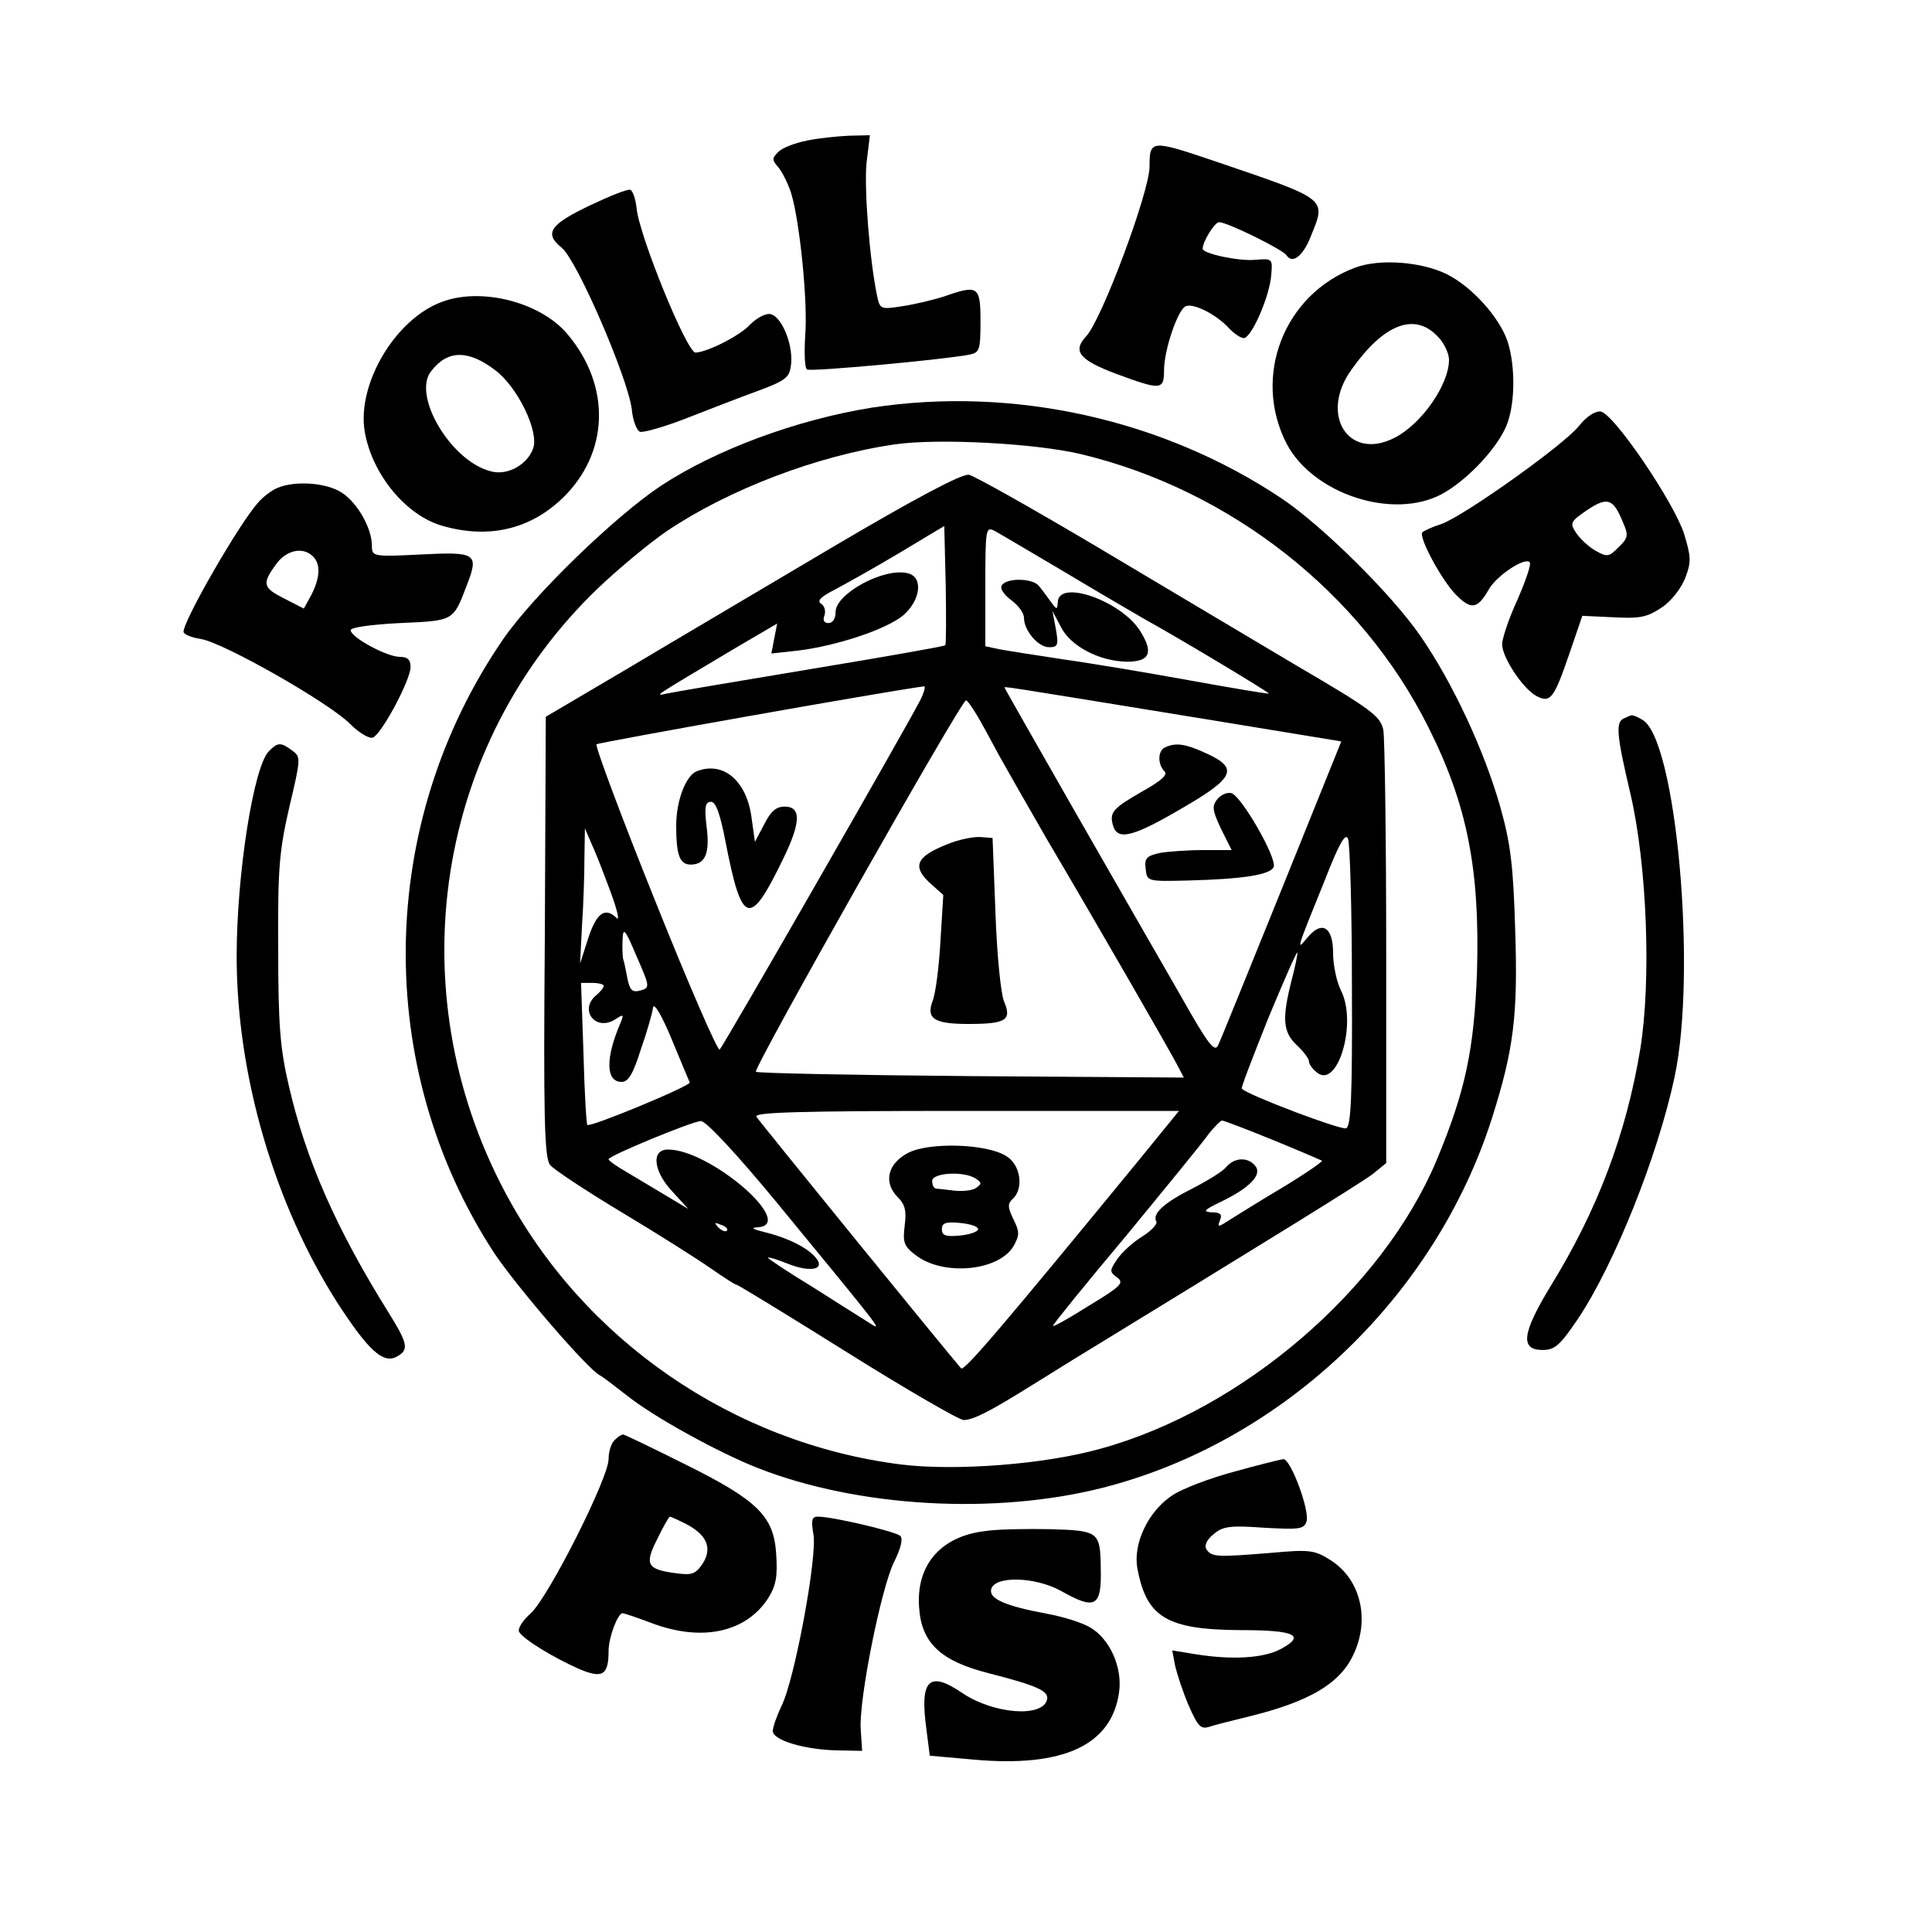 <?xml version="1.0" encoding="UTF-8" standalone="yes"?>
<svg version="1.0" xmlns="http://www.w3.org/2000/svg" width="400" height="400" viewBox="0 0 400 400" preserveAspectRatio="xMidYMid meet">
  <g transform="translate(0,400) scale(0.1,-0.1)" fill="#000000" stroke="none">
    <path d="M1671 3709 c-25 -5 -52 -15 -60 -24 -13 -13 -13 -16 1 -32 8 -10 20
-34 26 -53 18 -59 35 -228 29 -296 -2 -35 -1 -67 4 -69 8 -5 289 21 337 31 20
4 22 10 22 69 0 73 -5 76 -76 51 -22 -7 -60 -16 -86 -20 -45 -7 -46 -6 -52 21
-16 77 -27 224 -22 275 l7 58 -43 -1 c-24 -1 -63 -5 -87 -10z"/>
    <path d="M2380 3655 c0 -52 -99 -317 -131 -351 -29 -31 -15 -49 62 -78 92 -34
99 -34 99 7 0 43 29 127 45 133 17 7 64 -18 89 -45 11 -12 25 -21 31 -21 16 0
54 87 57 131 3 34 2 34 -34 31 -34 -3 -108 13 -108 23 0 15 25 55 34 55 17 0
133 -57 140 -69 12 -18 34 -1 50 40 32 79 37 75 -198 155 -133 45 -136 45
-136 -11z"/>
    <path d="M1222 3575 c-84 -40 -96 -58 -59 -88 32 -26 137 -270 145 -334 2 -23
10 -44 17 -47 7 -2 50 10 96 28 46 18 113 44 149 57 59 22 65 28 68 56 4 43
-22 103 -46 103 -10 0 -27 -10 -38 -21 -20 -23 -89 -58 -114 -59 -18 0 -117
243 -122 299 -2 19 -8 36 -13 38 -6 2 -43 -13 -83 -32z"/>
    <path d="M2806 3446 c-148 -55 -214 -226 -142 -365 55 -104 220 -158 321 -104
48 26 106 85 130 133 22 42 24 129 6 184 -17 49 -73 112 -125 138 -52 26 -139
33 -190 14z m169 -141 c14 -13 25 -36 25 -50 0 -51 -56 -132 -112 -161 -96
-50 -158 48 -89 142 66 93 129 117 176 69z"/>
    <path d="M915 3375 c-96 -35 -176 -169 -160 -268 15 -89 86 -175 162 -196 95
-27 180 -7 247 57 97 93 102 232 11 340 -55 66 -178 98 -260 67z m111 -142
c46 -35 90 -126 78 -161 -12 -34 -53 -57 -87 -48 -83 20 -165 158 -124 208 34
44 77 44 133 1z"/>
    <path d="M1805 3156 c-156 -25 -323 -87 -437 -162 -96 -64 -264 -227 -326
-317 -262 -381 -270 -886 -19 -1271 46 -69 196 -244 220 -254 4 -2 29 -21 56
-42 55 -44 190 -118 269 -149 208 -82 493 -98 716 -41 372 95 687 395 805 765
45 142 54 213 48 391 -4 131 -9 176 -31 254 -33 116 -98 256 -165 353 -60 87
-202 227 -286 284 -246 165 -557 234 -850 189z m432 -96 c310 -74 581 -287
720 -565 81 -161 107 -295 101 -506 -6 -163 -24 -248 -84 -392 -112 -266 -401
-515 -694 -596 -116 -33 -302 -47 -415 -33 -347 44 -657 257 -820 565 -222
419 -143 928 194 1250 43 41 106 93 141 117 129 87 313 157 473 180 90 13 291
2 384 -20z"/>
    <path d="M1725 2868 c-143 -85 -335 -198 -427 -253 l-168 -99 -2 -456 c-3
-372 -1 -458 11 -472 7 -9 75 -54 150 -99 75 -45 157 -97 184 -116 26 -18 49
-33 52 -33 3 0 106 -63 229 -140 123 -77 232 -140 241 -140 20 0 55 18 143 73
37 23 76 47 87 54 407 249 595 365 618 383 l27 22 0 433 c0 238 -3 447 -6 464
-6 28 -24 42 -178 132 -94 56 -281 167 -415 247 -135 80 -254 147 -265 149
-14 3 -115 -51 -281 -149z m232 -204 c-1 -2 -126 -24 -277 -49 -151 -25 -286
-48 -300 -51 -27 -6 -29 -8 142 94 l87 51 -6 -31 -6 -31 55 6 c81 10 183 44
218 73 36 31 42 79 10 87 -49 13 -150 -42 -150 -80 0 -14 -6 -23 -15 -23 -9 0
-12 6 -8 16 3 9 0 20 -7 24 -9 6 -1 14 26 28 21 11 82 45 134 76 l95 57 3
-122 c1 -67 1 -123 -1 -125z m250 150 c70 -42 144 -85 163 -96 74 -41 259
-152 257 -154 -1 -1 -74 11 -162 27 -88 16 -207 36 -265 44 -58 9 -117 18
-132 21 l-28 6 0 124 c0 120 1 124 19 115 11 -6 77 -45 148 -87z m-303 -266
c-27 -53 -405 -712 -414 -721 -4 -4 -64 134 -134 309 -70 174 -124 319 -121
323 5 4 595 109 678 120 4 1 0 -14 -9 -31z m562 -32 l311 -51 -123 -305 c-68
-168 -127 -314 -132 -324 -7 -16 -21 2 -79 105 -39 68 -137 238 -217 378 -80
140 -146 256 -146 257 0 3 -19 6 386 -60z m-442 1 c10 -17 30 -54 45 -82 15
-27 59 -104 97 -170 104 -176 260 -447 273 -473 l12 -23 -440 3 c-241 2 -442
6 -446 9 -6 7 425 769 435 769 3 0 13 -15 24 -33z m-759 -366 c13 -35 18 -58
12 -52 -24 24 -42 11 -59 -41 l-17 -53 4 79 c3 43 5 106 5 140 l1 61 15 -35
c9 -19 26 -64 39 -99z m1534 -194 c1 -228 -2 -289 -12 -293 -11 -4 -202 68
-216 82 -2 2 23 66 54 144 32 77 59 139 61 138 1 -2 -4 -28 -12 -58 -20 -79
-18 -107 11 -134 14 -13 25 -28 25 -33 0 -6 7 -16 16 -23 43 -37 85 102 50
170 -9 18 -16 53 -16 77 0 54 -23 68 -53 32 -24 -29 -24 -29 36 119 30 77 43
99 48 85 4 -10 8 -148 8 -306z m-1474 -8 c-16 -4 -21 1 -26 25 -3 17 -7 36 -9
41 -1 6 -2 24 -1 40 1 26 5 22 29 -35 28 -64 28 -65 7 -71z m-75 10 c0 -4 -7
-12 -15 -19 -37 -30 -3 -76 38 -51 18 12 19 11 12 -6 -32 -74 -31 -123 2 -123
14 0 24 17 40 68 13 37 24 76 25 86 2 11 18 -16 38 -64 19 -46 36 -87 38 -91
3 -7 -207 -94 -212 -88 -2 2 -6 69 -8 149 l-5 145 24 0 c12 0 23 -3 23 -6z
m1103 -367 c-270 -329 -357 -432 -363 -425 -21 23 -417 510 -424 521 -6 9 84
12 434 12 l441 0 -88 -108z m-747 -79 c227 -276 222 -270 194 -252 -14 9 -67
42 -117 74 -51 31 -93 59 -93 61 0 2 18 -3 40 -12 47 -19 80 -13 59 12 -17 21
-60 42 -106 53 -24 6 -30 9 -15 10 84 4 -97 161 -185 161 -36 0 -30 -46 10
-88 l32 -35 -45 27 c-25 15 -62 37 -82 49 -21 12 -38 24 -38 27 0 7 172 78
191 79 10 1 74 -68 155 -166z m1029 127 c54 -22 100 -42 102 -43 2 -2 -36 -28
-84 -57 -49 -29 -98 -60 -111 -68 -20 -13 -22 -13 -16 2 5 12 0 16 -17 16 -20
1 -16 5 17 21 61 29 88 57 73 75 -15 19 -43 18 -60 -2 -7 -9 -38 -28 -69 -44
-60 -30 -85 -53 -76 -69 3 -5 -10 -19 -29 -31 -20 -12 -43 -34 -52 -47 -16
-24 -16 -26 0 -38 15 -11 8 -18 -58 -58 -41 -26 -75 -45 -75 -42 0 3 68 87
152 187 83 101 160 195 171 211 12 15 24 27 27 27 4 0 51 -18 105 -40z m-1130
-188 c-3 -3 -11 0 -18 7 -9 10 -8 11 6 5 10 -3 15 -9 12 -12z"/>
    <path d="M2074 2788 c-4 -6 4 -19 19 -30 15 -11 27 -27 27 -37 0 -26 29 -61
52 -61 18 0 20 4 14 38 l-7 37 18 -34 c20 -39 79 -70 136 -71 47 0 56 18 28
63 -39 63 -170 109 -171 60 -1 -16 -2 -16 -15 2 -8 11 -19 26 -25 33 -14 15
-66 16 -76 0z"/>
    <path d="M1442 2403 c-22 -9 -42 -61 -42 -112 0 -61 7 -81 30 -81 30 0 40 23
33 78 -5 41 -3 52 9 52 10 0 19 -25 30 -82 34 -175 50 -180 120 -35 36 74 37
107 3 107 -18 0 -29 -9 -43 -37 l-19 -36 -7 50 c-10 77 -59 118 -114 96z"/>
    <path d="M2413 2453 c-16 -6 -17 -35 -2 -50 7 -7 -6 -19 -45 -41 -63 -36 -70
-44 -61 -73 10 -30 43 -21 148 41 103 60 111 80 45 110 -43 20 -63 23 -85 13z"/>
    <path d="M2520 2345 c-11 -14 -10 -23 8 -61 l22 -44 -59 0 c-32 0 -73 -3 -90
-6 -27 -6 -32 -11 -29 -33 3 -26 3 -26 88 -24 115 3 170 12 177 28 7 19 -68
149 -88 153 -9 2 -22 -4 -29 -13z"/>
    <path d="M1961 2252 c-63 -25 -73 -45 -37 -79 l29 -26 -6 -97 c-3 -53 -10
-107 -16 -122 -14 -37 3 -48 74 -48 78 0 90 8 74 46 -7 16 -15 98 -18 184 l-6
155 -25 2 c-14 1 -45 -5 -69 -15z"/>
    <path d="M1880 1613 c-42 -22 -52 -61 -21 -92 15 -15 18 -28 14 -59 -4 -33 -2
-42 22 -60 57 -45 174 -34 204 19 12 22 12 29 -1 55 -12 25 -12 32 -1 42 23
22 16 70 -13 88 -39 26 -160 30 -204 7z m140 -53 c13 -9 13 -11 0 -20 -8 -5
-28 -7 -45 -5 -16 2 -33 4 -37 4 -5 1 -8 8 -8 16 0 17 65 21 90 5z m5 -105 c0
-5 -17 -11 -37 -13 -30 -3 -38 0 -38 13 0 13 8 16 38 13 20 -2 37 -7 37 -13z"/>
    <path d="M3269 3118 c-31 -39 -239 -187 -285 -203 -19 -6 -36 -14 -39 -17 -9
-9 40 -100 70 -130 31 -31 44 -29 67 11 16 29 75 68 85 57 4 -3 -8 -38 -25
-77 -18 -39 -32 -81 -32 -93 0 -27 43 -92 71 -107 29 -15 36 -6 68 87 l27 79
64 -3 c55 -3 70 0 100 20 20 13 40 39 49 61 13 34 12 44 -2 91 -21 66 -146
250 -173 254 -12 1 -29 -10 -45 -30z m91 -199 c12 -27 11 -33 -9 -52 -20 -20
-23 -21 -48 -7 -14 8 -32 25 -40 37 -13 20 -12 23 23 47 42 28 54 24 74 -25z"/>
    <path d="M575 2990 c-11 -4 -30 -18 -41 -31 -38 -42 -154 -243 -154 -267 0 -5
16 -12 36 -15 48 -8 267 -133 309 -176 19 -19 40 -31 47 -28 18 7 78 119 78
146 0 15 -6 21 -22 21 -27 0 -101 40 -102 55 -1 6 42 12 102 15 112 5 110 4
138 77 26 67 21 71 -95 65 -99 -5 -101 -4 -101 18 0 37 -31 91 -64 111 -32 20
-96 24 -131 9z m73 -142 c16 -16 15 -43 -3 -79 l-16 -29 -39 20 c-46 23 -48
31 -19 71 21 30 56 38 77 17z"/>
    <path d="M3363 2513 c-19 -7 -16 -35 13 -158 34 -147 43 -385 20 -527 -29
-175 -88 -333 -187 -493 -58 -96 -62 -130 -15 -130 25 0 36 10 72 63 76 113
166 338 201 502 47 220 3 702 -67 740 -10 6 -20 10 -22 9 -2 0 -9 -3 -15 -6z"/>
    <path d="M557 2445 c-32 -31 -67 -255 -67 -425 0 -246 78 -513 209 -718 63
-97 94 -126 122 -111 26 14 24 26 -15 89 -109 174 -173 319 -208 472 -18 77
-22 125 -22 283 -1 167 2 202 23 294 24 101 24 104 6 117 -24 18 -30 17 -48
-1z"/>
    <path d="M1272 1018 c-7 -7 -12 -24 -12 -39 0 -39 -124 -285 -161 -319 -18
-16 -28 -33 -24 -39 9 -15 69 -52 123 -76 49 -21 62 -14 62 37 0 28 19 78 29
78 3 0 30 -9 59 -20 105 -40 197 -20 243 52 16 26 19 45 16 91 -5 78 -38 111
-192 187 -66 33 -122 60 -125 60 -4 0 -11 -5 -18 -12z m148 -173 c44 -23 55
-50 35 -82 -15 -22 -22 -25 -57 -20 -59 8 -64 18 -37 71 12 25 24 46 26 46 2
0 17 -7 33 -15z"/>
    <path d="M2555 953 c-49 -13 -107 -35 -128 -49 -50 -33 -82 -101 -72 -152 19
-101 61 -126 214 -127 113 0 136 -11 81 -40 -35 -18 -99 -22 -174 -10 l-49 8
6 -32 c4 -17 16 -54 28 -82 19 -43 25 -50 43 -44 12 4 48 13 81 21 122 30 186
66 215 124 38 75 18 161 -47 201 -32 20 -43 21 -121 14 -111 -9 -123 -9 -134
7 -5 8 0 20 15 32 19 16 34 18 104 13 73 -4 83 -3 88 13 7 23 -33 130 -48 129
-7 -1 -52 -12 -102 -26z"/>
    <path d="M1684 824 c9 -44 -39 -303 -66 -356 -10 -21 -18 -44 -18 -52 0 -19
67 -39 135 -40 l50 -1 -3 45 c-4 61 42 291 69 346 14 28 19 48 13 54 -9 9
-140 40 -171 40 -12 0 -14 -7 -9 -36z"/>
    <path d="M2039 830 c-92 -11 -143 -71 -136 -159 5 -73 45 -110 143 -135 102
-26 125 -37 122 -54 -8 -39 -111 -31 -176 13 -69 47 -88 27 -74 -75 l7 -55 90
-8 c187 -17 287 30 302 140 7 51 -19 109 -59 133 -16 10 -57 23 -91 29 -86 16
-119 31 -115 50 6 29 91 27 145 -3 71 -40 84 -33 82 47 -1 76 -4 78 -104 81
-50 1 -111 0 -136 -4z"/>
  </g>
</svg>